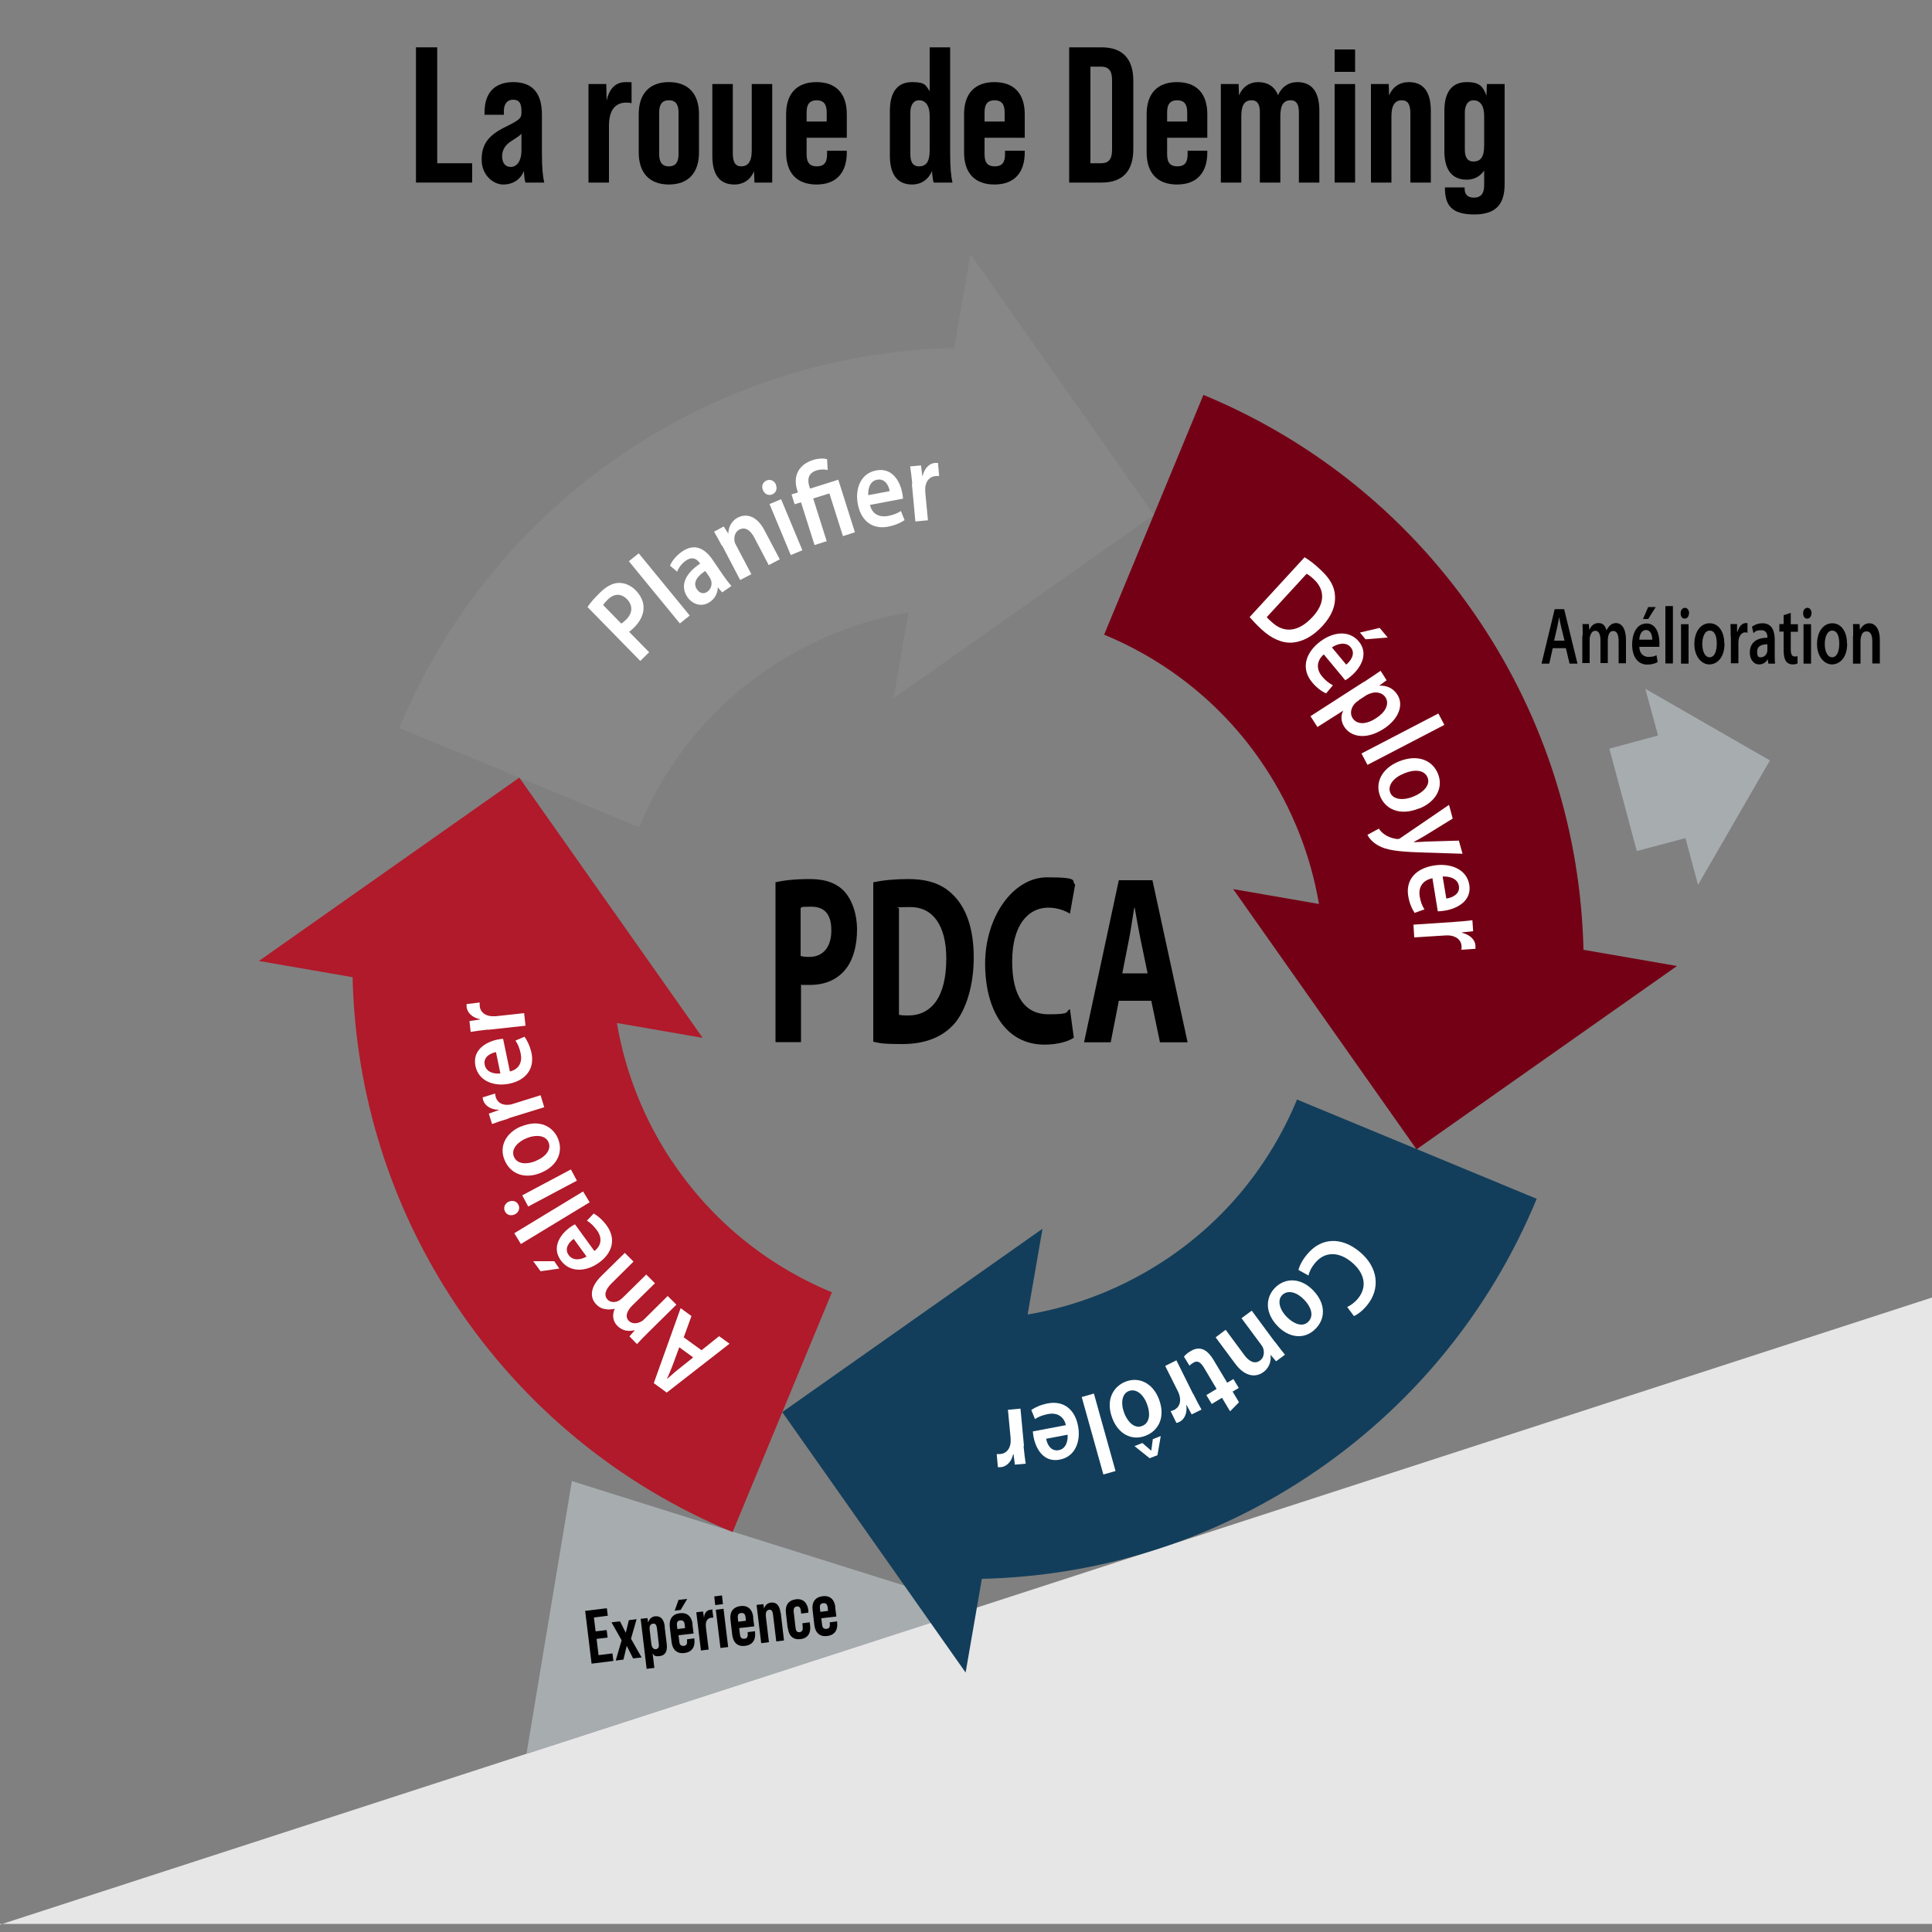 <svg xmlns="http://www.w3.org/2000/svg" id="Calque_1" viewBox="0 0 1000 1000"><rect x="0" y="0" width="1000" height="1000" fill="#808080" stroke="none"/><defs><style>      .st0 {        fill: #fff;      }      .st1 {        fill: #b01a2a;      }      .st2 {        fill: none;      }      .st3 {        fill: #878787;      }      .st4 {        fill: #123e5b;      }      .st5 {        fill: #a7acaf;      }      .st6 {        fill: #740015;      }      .st7 {        fill: #e6e6e6;      }    </style></defs><polygon class="st7" points="1000 995.8 0 995.8 0 996.2 1000 671.6 1000 995.8"></polygon><polygon class="st5" points="505.3 832.4 272.5 907.8 296 766.6 505.3 832.4"></polygon><path class="st2" d="M597.2,266.4"></path><path class="st2" d="M683.6,574.3"></path><g><path class="st6" d="M819.6,491.6c-1.4-60.4-19.7-118.8-53.3-169.3-35.1-52.8-84.7-93.6-143.4-117.9l-51.4,124.1c34,14.1,62.7,37.6,82.9,68.1,14.4,21.7,24,46,28.3,71.3l-44.4-7.7,94.9,134.7,134.8-94.9-48.5-8.4Z"></path><path class="st4" d="M671.3,569.2c-14.1,34-37.6,62.7-68.1,82.9-21.7,14.4-46,24-71.3,28.3l7.7-44.4-134.7,94.9,94.9,134.8,8.4-48.5c60.4-1.4,118.8-19.7,169.3-53.3,52.8-35.1,93.6-84.7,117.9-143.4l-124.1-51.4Z"></path><path class="st2" d="M733.3,594.9"></path></g><g><path class="st3" d="M597.2,266.4l-94.9-134.8-8.4,48.5c-60.4,1.4-118.8,19.7-169.3,53.3-52.8,35.1-93.6,84.7-117.9,143.4l124.1,51.4c14.1-34,37.6-62.7,68.1-82.9,21.7-14.4,46-24,71.3-28.3l-7.7,44.4,134.7-94.9Z"></path><path class="st1" d="M347.6,600.8c-14.4-21.7-24-46-28.3-71.3l44.4,7.7-94.9-134.7-134.8,94.9,48.5,8.4c1.4,60.4,19.7,118.8,53.3,169.3,35.1,52.8,84.7,93.6,143.4,117.9l51.4-124.1c-34-14.1-62.7-37.6-82.9-68.1Z"></path></g><path class="st2" d="M589.5,285.1"></path><path class="st2" d="M668.9,568.2"></path><path class="st2" d="M714.6,587.1"></path><polygon class="st5" points="916.1 393.6 851.6 356.5 858.2 380.7 833 387.5 847.2 440.5 872.4 433.8 878.9 458 916.1 393.6"></polygon><g><path class="st2" d="M597.2,266.4"></path><path class="st2" d="M683.6,574.3"></path><path class="st2" d="M733.3,594.9"></path></g><path class="st2" d="M589.5,285.1"></path><path class="st2" d="M668.9,568.2"></path><path class="st2" d="M714.6,587.1"></path><g><path d="M401.3,456.7c4.1-1,9.9-1.7,18-1.7s14,2.2,18,6.7c3.7,4.2,6.3,11.2,6.3,19.4s-1.9,15.2-5.4,19.9c-4.5,6.1-11.2,8.8-19.1,8.8s-3.3-.1-4.5-.4v30h-13.2v-82.8ZM414.5,494.8c1.1.4,2.5.5,4.4.5,7.1,0,11.4-5.1,11.4-13.7s-3.7-12.3-10.4-12.3-4.5.4-5.5.7v24.8Z"></path><path d="M452,456.7c4.9-1.1,11.2-1.7,18-1.7,11.2,0,18.4,2.9,24.1,9,6.1,6.5,9.9,16.8,9.9,31.6s-4.1,27.2-9.8,34c-6.2,7.3-15.6,10.8-27.1,10.8s-11.8-.6-15.1-1.2v-82.4ZM465.3,525.2c1.1.4,3,.4,4.6.4,12,.1,19.9-9.3,19.9-29.4,0-17.4-7.1-26.7-18.5-26.7s-4.9.4-6,.7v54.9Z"></path><path d="M555.8,537.1c-2.4,1.7-7.9,3.6-15.1,3.6-20.3,0-30.8-18.1-30.8-42s14.3-44.6,32.1-44.6,12.1,2,14.5,3.7l-2.7,15.1c-2.7-1.6-6.5-3.1-11.2-3.1-10.5,0-18.7,9.1-18.7,27.8s7,27.4,18.8,27.4,8.5-1.2,11.1-2.7l2,14.8Z"></path><path d="M579.1,518l-4.2,21.5h-13.8l18-83.9h17.4l18.2,83.9h-14.3l-4.5-21.5h-16.8ZM594,503.8l-3.7-17.8c-1-5-2.1-11.2-3-16.2h-.2c-.9,5-1.7,11.3-2.7,16.2l-3.5,17.8h13Z"></path></g><g><path d="M803.7,335.5l-1.8,8h-4l6.8-28.2h4.9l6.9,28.2h-4.1l-1.9-8h-6.7ZM809.8,331.6l-1.7-6.9c-.4-1.7-.8-3.6-1.1-5.3h0c-.3,1.6-.6,3.6-1,5.3l-1.6,6.9h5.4Z"></path><path d="M819.2,329.1c0-2.3,0-4.3-.1-6.1h3.3l.2,3h0c.8-1.6,2.1-3.5,4.7-3.5s3.6,1.5,4.2,3.8h0c.5-1.1,1.2-2,1.9-2.6.8-.8,1.8-1.2,3.1-1.2,2.5,0,5.1,2.3,5.1,8.8v12h-3.8v-11.3c0-3.4-.9-5.4-2.7-5.4s-2.3,1.3-2.7,2.7c0,.5-.2,1.1-.2,1.7v12.2h-3.8v-11.8c0-2.8-.8-4.9-2.6-4.9s-2.4,1.5-2.8,2.9c-.2.5-.2,1.1-.2,1.7v12.1h-3.8v-14.3Z"></path><path d="M848.5,334.7c0,3.7,2.3,5.3,4.7,5.3s3.1-.3,4.2-.9l.6,3.6c-1.3.7-3.1,1.3-5.3,1.3-5,0-7.9-4.1-7.9-10.3s2.6-11,7.5-11,6.6,5.4,6.6,9.9,0,1.7-.1,2.2h-10.2ZM855.2,331.1c0-1.9-.6-5-3.2-5s-3.4,2.9-3.5,5h6.7ZM857,314.2l-3.9,6.2h-2.7l2.7-6.2h3.8Z"></path><path d="M862,313.7h3.9v29.7h-3.9v-29.7Z"></path><path d="M874.2,317.4c0,1.5-.8,2.8-2.2,2.8s-2.1-1.2-2.1-2.8.9-2.8,2.2-2.8,2.1,1.2,2.2,2.8ZM870.1,343.5v-20.4h3.9v20.4h-3.9Z"></path><path d="M892.6,333.1c0,7.5-4,10.8-7.9,10.8s-7.7-4-7.7-10.5,3.3-10.8,7.9-10.8,7.6,4.3,7.6,10.5ZM881.1,333.3c0,3.9,1.4,6.9,3.8,6.9s3.7-2.9,3.7-7-1.1-6.8-3.7-6.8-3.8,3.5-3.8,6.9Z"></path><path d="M895.8,329.6c0-2.8,0-4.7-.1-6.6h3.4v3.9h.3c.8-2.9,2.5-4.4,4.2-4.4s.6,0,.9.1v4.9c-.3,0-.7-.2-1.1-.2-1.9,0-3.1,1.6-3.5,3.9,0,.5-.1,1-.1,1.6v10.5h-3.9v-13.8Z"></path><path d="M915.3,343.5l-.3-2.3h0c-.9,1.6-2.5,2.7-4.5,2.7-3.1,0-4.8-3-4.8-6.1,0-5.1,3.4-7.7,9.1-7.7v-.3c0-1.3-.4-3.6-3.1-3.6s-3.1.6-4.1,1.5l-.8-3.3c1.1-.9,3.1-1.8,5.5-1.8,4.9,0,6.3,4.1,6.3,8.6v7.4c0,1.8,0,3.6.2,4.9h-3.5ZM914.8,333.5c-2.7,0-5.3.7-5.3,3.8s1,2.9,2.2,2.9,2.7-1.3,3-2.8c0-.4.1-.8.1-1.1v-2.8Z"></path><path d="M926.9,317.3v5.8h3.7v3.9h-3.7v9c0,2.5.5,3.8,2,3.8s1.2-.1,1.5-.3v3.9c-.5.3-1.5.5-2.7.5s-2.6-.6-3.3-1.7c-.8-1.2-1.2-3-1.2-5.7v-9.6h-2.2v-3.9h2.2v-4.6l3.8-1.2Z"></path><path d="M937.6,317.4c0,1.5-.8,2.8-2.2,2.8s-2.1-1.2-2.1-2.8.9-2.8,2.2-2.8,2.1,1.2,2.2,2.8ZM933.5,343.5v-20.4h3.9v20.4h-3.9Z"></path><path d="M956.1,333.1c0,7.5-4,10.8-7.9,10.8s-7.7-4-7.7-10.5,3.3-10.8,7.9-10.8,7.6,4.3,7.6,10.5ZM944.5,333.3c0,3.9,1.4,6.9,3.8,6.9s3.7-2.9,3.7-7-1.1-6.8-3.7-6.8-3.8,3.5-3.8,6.9Z"></path><path d="M959.2,329.1c0-2.3,0-4.3-.1-6.1h3.4l.2,3.1h0c.7-1.6,2.3-3.5,4.9-3.5s5.4,2.3,5.4,8.7v12.1h-3.9v-11.5c0-2.9-.8-5.1-2.9-5.1s-2.6,1.5-3,3c-.1.5-.2,1.1-.2,1.7v12h-3.9v-14.3Z"></path></g><g><path class="st2" d="M589.5,285.9"></path><path class="st2" d="M669,569"></path><g><path class="st0" d="M675.2,288.4c2.5,1.5,5.5,3.8,8.3,6.5,5,4.6,7.3,8.9,7.5,13.6.3,4.8-1.5,10-6.4,15.4-5.1,5.6-10.6,8.3-15.6,8.7-5.3.4-10.8-2-16-6.8-2.8-2.6-4.8-4.8-6.2-6.4l28.3-30.8ZM655.7,319.4c.5.8,1.6,1.7,2.6,2.6,6.3,5.9,13.8,5.2,21.1-2.7,6.4-6.9,6.6-14,.5-19.6-1.5-1.4-2.8-2.3-3.6-2.7l-20.6,22.4Z"></path><path class="st0" d="M685.2,338.7c-4.2,3.7-3.6,8.1-1,11.3,2,2.4,3.8,3.7,5.7,4.7l-3.5,4.2c-2.3-1-4.9-2.9-7.3-5.8-5.4-6.5-3.9-14.3,3.3-20.3,6.6-5.5,15.5-7.2,20.9-.8,5.4,6.5.9,13.9-4.3,18.2-1.1.9-2.1,1.6-2.7,1.9l-11.2-13.5ZM696.8,344c2.2-1.8,5.1-5.6,2.3-9-2.6-3.1-7.1-1.7-9.7.1l7.3,8.8ZM718.2,330l-11.4.9-2.9-3.5,10.2-2.4,4.2,5Z"></path><path class="st0" d="M706.1,352.9c3.4-2.2,6.1-4.1,8.5-5.7l3.1,4.9-3.8,2.8h0c4-.2,7.3,1.4,9.4,4.7,3.3,5.1.9,12.5-7.2,17.7-9.4,6-17.1,3.9-20.3-1.1-1.8-2.8-1.9-5.9-.5-8.4h0c0,0-13.4,8.5-13.4,8.5l-3.6-5.6,27.8-17.9ZM703.2,362.6c-.6.4-1.2.8-1.7,1.3-2.3,2.3-2.9,5.5-1.4,7.8,2.3,3.5,7.1,3.4,12.2,0,4.6-2.9,7.1-7.2,4.8-10.8-1.5-2.3-4.8-3.2-8-1.9-.6.2-1.3.5-1.8.8l-4,2.6Z"></path><path class="st0" d="M744.5,369.3l3.1,5.9-39.8,20.7-3.1-5.9,39.8-20.7Z"></path><path class="st0" d="M734.6,418.4c-10.5,4.3-17.7,0-20.2-6.2-2.8-6.9.6-14.4,9.7-18.1,9.4-3.8,17.2-.9,20.2,6.4,2.9,7.2-1,14.5-9.7,18ZM726.8,400.3c-5.5,2.2-8.7,6.2-7.2,10,1.4,3.5,6.5,4.3,12.2,1.9,4.4-1.8,8.8-5.6,7.1-9.8-1.8-4.3-7.4-4.1-12.1-2.1Z"></path><path class="st0" d="M751.9,423.7l-14.6,9c-1.7,1-3.8,2.2-5.4,3v.2c1.9,0,4.2-.2,6.3-.3l16.9-.5,1.9,6.8-22-.7c-12-.4-17.6-1.3-21.5-3.5-3.3-1.8-5-4.1-5.7-5.6l5.9-3.2c.6,1,1.7,2.2,3.1,3.1,1.2.9,3.4,1.8,5.7,2.2.6.1,1.1.1,1.5,0,.3,0,.7-.3,1.4-.8l24.6-16.8,1.9,7Z"></path><path class="st0" d="M741.4,454.6c-5.5,1.1-7.2,5.1-6.6,9.2.5,3,1.3,5.1,2.5,6.9l-5.1,1.8c-1.4-2.1-2.7-5-3.3-8.7-1.4-8.4,3.9-14.3,13.2-15.8,8.4-1.4,17,1.7,18.4,9.9,1.4,8.4-6.3,12.5-13,13.5-1.4.2-2.6.3-3.3.3l-2.8-17.3ZM748.6,465.1c2.8-.4,7.3-2.2,6.5-6.6-.7-4-5.2-5-8.4-4.8l1.9,11.3Z"></path><path class="st0" d="M752.2,477.2c4.2-.3,7.1-.5,9.9-.9l.4,5.7-5.8.6v.2c4.4,1,6.9,3.9,7,6.7,0,.6,0,1,0,1.6l-7.3.5c0-.5.2-1.1.1-1.9-.2-3.2-2.7-5.1-6.2-5.5-.7,0-1.5-.1-2.4,0l-15.9,1-.4-6.6,20.8-1.4Z"></path></g><g><path class="st0" d="M672.1,657.4c.3-1.7,1.7-4.9,4.5-8.2,7.2-8.7,17.6-9.1,26.9-1.5,10.1,8.2,11,19.5,4.1,27.9-2.7,3.3-5.4,5-6.8,5.6l-3.5-4.7c1.7-.8,3.7-2.1,5.6-4.4,4.6-5.6,4-12.8-3.4-18.9-6.7-5.5-13.9-5.5-18.9.6-1.7,2-3,4.5-3.3,6.4l-5.1-2.8Z"></path><path class="st0" d="M661.2,686.3c-7.2-7.6-5.7-15.6-.9-20.1,5.3-5,13.2-4.8,19.5,1.8,6.5,6.8,6.4,14.8.8,20.1-5.5,5.3-13.4,4.5-19.4-1.8ZM675.1,672.8c-3.8-4-8.4-5.3-11.3-2.6-2.7,2.5-1.8,7.3,2.2,11.4,3.1,3.2,7.9,5.7,11.1,2.6,3.3-3.2,1.3-8-2-11.4Z"></path><path class="st0" d="M659.9,694.5c2,2.6,3.6,4.8,5.2,6.7l-4.6,3.4-2.8-3.3h-.1c.4,2.5-.2,6.4-3.7,8.9-3.6,2.7-9.3,2.8-14.6-4.4l-10.1-13.6,5.2-3.9,9.6,13c2.4,3.3,5.4,5,8.2,2.9,2.1-1.5,2.3-4.3,1.6-6.4-.2-.6-.7-1.4-1.2-2l-10-13.5,5.3-3.9,11.9,16.1Z"></path><path class="st0" d="M636.7,730.5l-4.2-7-5.3,3.2-2.8-4.6,5.3-3.2-6.4-10.8c-1.8-3-3.4-4.1-5.6-2.8-1,.6-1.6,1.1-2,1.6l-2.9-4.7c.6-.8,1.9-2,3.7-3,2-1.2,4.2-1.5,6-.8,2,.7,3.9,2.6,5.8,5.8l6.9,11.5,3.2-1.9,2.8,4.6-3.2,1.9,3.3,5.5-4.6,4.7Z"></path><path class="st0" d="M617.6,721.4c1.7,3.5,3,5.9,4.3,8.2l-5.1,2.5-2.6-4.8h-.2c.7,4.3-1.1,7.5-3.6,8.7-.6.3-.9.4-1.5.5l-3-6.1c.5-.1,1.1-.3,1.8-.6,2.8-1.4,3.7-4.3,2.8-7.5-.2-.6-.4-1.4-.8-2.1l-6.6-13.2,5.8-2.9,8.6,17.3Z"></path><path class="st0" d="M575.7,734c-3.7-9.8.9-16.6,7-18.9,6.8-2.6,14,.7,17.2,9.2,3.3,8.8.2,16.1-7.1,18.9-7.2,2.7-14.1-1.1-17.1-9.2ZM593.7,726.8c-1.9-5.2-5.7-8.2-9.4-6.8-3.5,1.3-4.4,6-2.4,11.4,1.6,4.2,5.1,8.3,9.2,6.7,4.3-1.6,4.3-6.9,2.6-11.3ZM595.1,754.8l-7.9-6.3,4.1-1.6,4.6,4h0s.8-6,.8-6l4.1-1.6-1.7,9.9-4.1,1.6Z"></path><path class="st0" d="M577.4,761.4l-6.3,1.8-11.2-40.1,6.3-1.8,11.2,40.1Z"></path><path class="st0" d="M551.7,737.7c-1.1-5-5.1-6.6-9.2-5.8-3,.6-5,1.4-6.8,2.6l-1.9-4.7c2-1.4,4.9-2.7,8.5-3.4,8.2-1.6,14.1,3.1,15.7,11.7,1.5,7.8-1.4,15.9-9.5,17.4-8.2,1.6-12.3-5.4-13.5-11.6-.3-1.3-.3-2.4-.4-3l16.9-3.2ZM541.5,744.7c.4,2.6,2.3,6.7,6.5,5.9,3.9-.7,4.8-5,4.6-8l-11.1,2.1Z"></path><path class="st0" d="M529.8,748.5c.4,3.9.7,6.6,1.1,9.1l-5.6.5-.7-5.4h-.2c-.9,4.2-3.7,6.5-6.4,6.7-.6,0-1,0-1.5,0l-.6-6.8c.5,0,1.1.1,1.9,0,3.1-.3,5-2.7,5.3-6,0-.7,0-1.4,0-2.2l-1.4-14.7,6.5-.6,1.8,19.3Z"></path></g><path class="st2" d="M714.6,588"></path><g><path class="st0" d="M304.1,314.2c1.3-2,3.4-4.5,6.5-7.5,3.4-3.3,6.7-5,9.8-5,2.9,0,6,1.2,8.6,3.8,2.6,2.7,4,5.6,4.1,8.6.2,3.9-1.8,7.7-5.1,10.9-.9.8-1.7,1.6-2.4,2l10.4,10.6-4.6,4.5-27.3-27.9ZM321.5,322.8c.7-.4,1.5-1.1,2.5-2,3.5-3.4,3.7-7.4.5-10.7-3.1-3.1-6.7-2.9-9.9.2-1.3,1.3-2.1,2.3-2.4,2.9l9.4,9.6Z"></path><path class="st0" d="M325.5,290.5l5.1-4.1,26.4,32.2-5.1,4.1-26.4-32.2Z"></path><path class="st0" d="M373.7,306.5l-2.1-2.4h-.1c0,2.8-1.4,5.7-4.1,7.5-4.3,2.9-9,1.1-11.5-2.4-4.1-5.9-1.4-12.2,6.5-17.5l-.3-.4c-1.1-1.5-3.4-3.7-7.1-1.1-2.1,1.4-3.8,3.7-4.5,5.7l-3.7-3.1c.8-2.1,2.9-5,6.2-7.3,6.8-4.7,12-1.2,15.6,3.9l5.8,8.5c1.5,2.1,3,4.1,4.2,5.4l-4.8,3.3ZM365.1,295.5c-3.9,2.5-6.8,5.9-4.4,9.5,1.6,2.3,3.7,2.5,5.4,1.3,2.1-1.5,2.6-4.1,1.9-6.1-.2-.5-.5-1-.7-1.4l-2.2-3.2Z"></path><path class="st0" d="M373.7,282.6c-1.5-2.9-2.9-5.3-4.1-7.4l5-2.7,2.3,3.6h.1c0-2.6,1.2-6.3,4.9-8.2,4-2.1,9.6-1.4,13.8,6.6l7.9,15-5.7,3-7.5-14.3c-1.9-3.6-4.6-5.7-7.7-4.1-2.3,1.2-2.9,3.9-2.5,6.1.1.7.5,1.5.9,2.2l7.8,14.8-5.8,3-9.3-17.8Z"></path><path class="st0" d="M401.6,250.9c.8,2,.2,4.1-1.9,5-2,.8-4-.2-4.8-2.2-.9-2.1-.1-4.2,1.9-5,2-.9,4,.2,4.9,2.2ZM409.3,287.3l-11-26.4,6-2.5,11,26.4-6,2.5Z"></path><path class="st0" d="M421.6,282.1l-7-22.1-3.3,1-1.6-5.1,3.3-1-.4-1.3c-2.3-7.3.9-13.2,8.2-15.5,2.4-.8,5.6-1,7.3-.4l.3,5.6c-1.4-.4-3.5-.5-5.8.2-4.3,1.4-4.8,4.7-3.7,8.3l.4,1.1,14.6-4.6,8.6,27.2-6.2,2-7-22.1-8.4,2.6,7,22.1-6.2,2Z"></path><path class="st0" d="M450.3,261.3c1.1,5,5.1,6.5,9.2,5.8,3-.6,5-1.4,6.8-2.6l1.9,4.7c-2,1.4-4.9,2.7-8.5,3.4-8.2,1.6-14.1-3.1-15.7-11.7-1.5-7.8,1.4-15.9,9.5-17.4,8.2-1.6,12.3,5.4,13.5,11.6.3,1.3.3,2.4.4,3l-16.9,3.2ZM460.5,254.2c-.4-2.6-2.3-6.7-6.5-5.9-3.9.7-4.8,5-4.6,8l11.1-2.1Z"></path><path class="st0" d="M472.2,250.5c-.4-3.9-.7-6.6-1.1-9.1l5.6-.5.7,5.4h.2c.9-4.2,3.7-6.5,6.4-6.7.6,0,1,0,1.5,0l.6,6.8c-.5,0-1.1-.1-1.9,0-3.1.3-5,2.7-5.3,6,0,.7,0,1.4,0,2.2l1.4,14.7-6.5.6-1.8-19.3Z"></path></g><g><path class="st0" d="M363.1,698.9l9.1-7.3,5.4,3.9-32.5,25.3-6.7-4.9,13.9-38.8,5.6,4.1-4,11,9.1,6.6ZM351.6,697.3l-3.5,9.5c-.9,2.3-2,4.9-2.9,7h0c1.8-1.5,3.8-3.4,5.7-4.9l7.9-6.3-7.4-5.4Z"></path><path class="st0" d="M335.6,689.6c-2.3,2.3-4.3,4.3-5.9,6.1l-3.9-4,2.8-3.2h-.1c-2.5.6-6,.8-9-2.3-2.4-2.4-2.7-5.8-1.3-8.8h0c-1.8.4-3.3.5-4.8.2-1.8-.2-3.4-1-4.8-2.5-3-3-3.8-8.4,2.8-14.8l12-11.8,4.5,4.5-11.2,11.1c-3.4,3.3-4.3,6.4-2.2,8.6,1.6,1.6,4,1.5,5.9.5.6-.4,1.3-.9,1.9-1.5l12.2-12,4.5,4.5-11.8,11.6c-2.8,2.8-3.8,5.8-1.7,7.9,1.7,1.7,4.4,1.4,6.2.4.7-.3,1.3-.8,1.9-1.4l12-11.9,4.5,4.5-14.3,14.1Z"></path><path class="st0" d="M276.1,652.8h10.8c0,.1,2.6,3.8,2.6,3.8l-9.7,1.4-3.8-5.2ZM307.7,647.5c4.1-3.2,3.7-7.4,1.3-10.7-1.8-2.4-3.4-3.9-5.2-5l3.5-3.7c2.1,1.2,4.5,3.2,6.7,6.2,4.9,6.7,3.2,14.1-3.9,19.2-6.4,4.7-15,5.5-19.8-1.1-4.9-6.7-.4-13.4,4.7-17.1,1.1-.8,2-1.3,2.6-1.6l10.1,13.9ZM296.9,641.3c-2.2,1.5-5.1,4.9-2.5,8.4,2.4,3.2,6.6,2.2,9.2.7l-6.6-9.1Z"></path><path class="st0" d="M269.6,643.9l-3.4-5.6,35.6-21.6,3.4,5.6-35.6,21.6Z"></path><path class="st0" d="M263.1,622.1c1.9-1,4.1-.6,5.2,1.4,1,1.9.2,4-1.7,5-2,1-4.2.5-5.2-1.4-1-2-.2-4,1.8-5.1ZM298.6,611.1l-25.2,13.4-3.1-5.8,25.2-13.4,3.1,5.8Z"></path><path class="st0" d="M269.7,583.1c9.7-4.1,16.6.2,19.1,6.2,2.8,6.7-.1,14-8.5,17.6-8.6,3.7-16.1.8-19.1-6.4-3-7,.5-14.1,8.5-17.5ZM277.5,600.8c5.1-2.1,8-6,6.4-9.6-1.4-3.4-6.2-4.2-11.5-2-4.1,1.7-8.1,5.4-6.4,9.5,1.8,4.2,7,4,11.4,2.2Z"></path><path class="st0" d="M263.4,578.9c-3.7,1.1-6.3,2-8.7,2.9l-1.7-5.4,5.1-1.8v-.2c-4.3,0-7.2-2.3-8-4.9-.2-.6-.2-1-.3-1.5l6.5-2c0,.5.1,1.1.3,1.9.9,3,3.7,4.3,6.9,3.9.6,0,1.4-.2,2.2-.5l14.1-4.4,1.9,6.2-18.5,5.7Z"></path><path class="st0" d="M263.9,554.6c5-1.2,6.5-5.2,5.6-9.3-.6-2.9-1.5-5-2.7-6.7l4.7-2c1.4,2,2.8,4.8,3.6,8.4,1.7,8.2-2.9,14.1-11.4,15.9-7.7,1.6-15.9-1.1-17.6-9.1-1.7-8.2,5.2-12.4,11.3-13.7,1.3-.3,2.4-.4,3-.4l3.5,16.8ZM256.6,544.6c-2.6.5-6.6,2.4-5.7,6.6.8,3.9,5.1,4.8,8.1,4.4l-2.3-11.1Z"></path><path class="st0" d="M252.7,532.9c-3.8.4-6.6.8-9.1,1.2l-.6-5.6,5.4-.8v-.2c-4.2-.8-6.6-3.6-6.9-6.3,0-.6,0-1,0-1.5l6.8-.8c0,.5-.1,1.1,0,1.9.3,3.1,2.8,4.9,6.1,5.2.7,0,1.4,0,2.2,0l14.7-1.6.7,6.5-19.2,2.1Z"></path></g></g><g><path d="M302.8,833.8l11.3-1.4.5,3.9-7.2.9.9,7.2,5.7-.7.5,3.9-5.7.7,1,8.4,7.2-.9.5,3.9-11.3,1.4-3.3-27.2Z"></path><path d="M321.7,848.9l-5.2-9.2,4.4-.5,3,5.9,1.6-6.5,4-.5-2.9,10.1,5.5,9.7-4.4.5-3.3-6.5-1.7,7.1-4,.5,3.1-10.7Z"></path><path d="M344,841.9l1.1,9c.5,4.1-1,6-3.7,6.3s-2.7-.3-3.6-1.4l.9,7.5-4,.5-3.1-25.9,3.5-.4.4,2.3c.5-1.8,1.8-3,3.5-3.2,2.7-.3,4.6,1.2,5.1,5.3ZM340,842.6c-.2-1.4-.7-2.4-2-2.2s-2,1.1-1.7,3.4l.8,6.9c.3,2.3,1.3,3.1,2.5,2.9s1.6-1.3,1.4-2.6l-1-8.5Z"></path><path d="M358.4,840.8l.6,4.7-7.8.9.4,3.3c.2,1.8,1,2.3,2.3,2.2s1.9-.9,1.7-2.7v-.7c0,0,3.8-.5,3.8-.5v.4c.5,4.1-1.3,6.7-5.1,7.2s-6.2-1.6-6.7-5.7l-.9-7.7c-.5-4.1,1.3-6.7,5.1-7.2s6.2,1.6,6.7,5.7ZM352.3,833.3l-3.1.4,2-5.6,4.5-.5-3.4,5.7ZM354.6,842.8l-.2-1.9c-.2-1.8-1-2.3-2.3-2.2s-1.9.9-1.7,2.6l.2,1.9,3.9-.5Z"></path><path d="M368.7,833.3l.5,4c-.3,0-.7,0-1,0-2.2.3-3.2,2-2.8,5.1l1.4,11.4-4,.5-2.4-19.8,3.5-.4.5,3.3c.2-2.6,1.3-3.9,3.3-4.2s.8,0,1.2,0Z"></path><path d="M369.7,826.3l4-.5.5,4.5-4,.5-.5-4.5ZM370.5,833.2l4-.5,2.4,19.8-4,.5-2.4-19.8Z"></path><path d="M389.8,837.1l.6,4.7-7.8.9.4,3.3c.2,1.8,1,2.3,2.3,2.2s1.9-.9,1.7-2.7v-.7c0,0,3.8-.5,3.8-.5v.4c.5,4.1-1.3,6.7-5.1,7.2s-6.2-1.6-6.7-5.7l-.9-7.7c-.5-4.1,1.3-6.7,5.1-7.2s6.2,1.6,6.7,5.7ZM386.1,839l-.2-1.9c-.2-1.8-1-2.3-2.3-2.2s-1.9.9-1.7,2.6l.2,1.9,3.9-.5Z"></path><path d="M404.1,834.7l1.7,14.4-4,.5-1.7-14c-.2-1.7-.8-2.6-2-2.4s-1.9,1.1-1.7,3.4l1.6,13.4-4,.5-2.4-19.8,3.5-.4.4,2.3c.5-1.8,1.8-2.9,3.5-3.1,2.7-.3,4.5,1.2,5,5.3Z"></path><path d="M407.7,842.8l-.9-7.9c-.5-4,1.3-6.6,5.1-7.1s6,1.8,6.5,5.7v1.2c.1,0-3.7.5-3.7.5l-.2-1.6c-.2-1.5-.8-2.3-2.1-2.1s-1.7,1.1-1.6,2.6l1,8.6c.2,1.5.8,2.3,2.1,2.1s1.7-1.1,1.6-2.6l-.2-2,3.8-.5.2,1.6c.5,3.9-1.1,6.6-4.9,7.1s-6.1-1.6-6.6-5.7Z"></path><path d="M432.3,832l.6,4.7-7.8.9.4,3.3c.2,1.8,1,2.3,2.3,2.2s1.9-.9,1.7-2.7v-.7c0,0,3.8-.5,3.8-.5v.4c.5,4.1-1.3,6.7-5.1,7.2s-6.2-1.6-6.7-5.7l-.9-7.7c-.5-4.1,1.3-6.7,5.1-7.2s6.2,1.6,6.7,5.7ZM428.6,833.9l-.2-1.9c-.2-1.8-1-2.3-2.3-2.2s-1.9.9-1.7,2.6l.2,1.9,3.9-.5Z"></path></g><g><path d="M215.3,24.5h11v60h18.1v10h-29.1V24.5Z"></path><path d="M272,94.5c-.3-.6-.7-2.8-.8-6-1.9,4.5-5.7,7-10.8,7s-11.1-4.9-11.1-12.8,3.3-12.6,12.3-17c7.3-3.6,8.3-4.5,8.3-7.3v-1c0-4.1-1.3-5.8-4.3-5.8s-4.8,2.1-4.8,5.9v1.9h-10v-1.3c0-9.9,5.1-15.6,14.9-15.6s14.8,5.6,14.8,16.8v20.5c0,7.2.5,11.8,1.2,14.7h-9.7ZM269.9,77.9v-8.7c-.8,1-2.4,2-5.2,3.8-3.2,2-4.8,4.6-4.8,7.9s1.5,5.5,4.5,5.5,5.5-2.9,5.5-8.5Z"></path><path d="M326.9,43.1v10.3c-.8-.2-1.8-.3-2.7-.3-5.9,0-9,4.1-9,12v29.4h-10.6v-51h9.2l.2,8.6c1.4-6.4,4.7-9.6,9.9-9.6s2.2.2,3,.6Z"></path><path d="M330.6,78.9v-19.8c0-10.6,5.6-16.6,15.6-16.6s15.6,6,15.6,16.6v19.8c0,10.6-5.6,16.6-15.6,16.6s-15.6-6-15.6-16.6ZM351.2,79.9v-21.8c0-3.5-1.1-6.2-5-6.2s-5,2.7-5,6.2v21.8c0,3.6,1.2,6.2,5,6.2s5-2.6,5-6.2Z"></path><path d="M399.7,43.5v51h-9.2l-.2-5.9c-1.8,4.4-5.5,6.9-10.2,6.9-7.1,0-11.4-4.4-11.4-14.9v-37.1h10.6v35.9c0,4.4,1.2,6.7,4.4,6.7s5.4-2.1,5.4-8.2v-34.4h10.6Z"></path><path d="M438.3,59.1v12.2h-20.8v8.6c0,4.5,1.8,6.2,5.3,6.2s5.3-1.7,5.3-6.2v-1.9h10.2v.9c0,10.6-5.5,16.6-15.7,16.6s-15.7-6-15.7-16.6v-19.8c0-10.6,5.5-16.6,15.7-16.6s15.7,6,15.7,16.6ZM427.9,62.9v-4.8c0-4.5-1.9-6.2-5.2-6.2s-5.2,1.7-5.2,6.2v4.8h10.4Z"></path><path d="M483.3,94.5c-.3-.6-.7-2.8-.9-6-1.8,4.4-5.6,7-10.3,7-7,0-11.5-4.4-11.5-14.9v-23.2c0-10.5,4.5-14.9,11.5-14.9s7,1.7,9.1,4.7v-22.7h10.6v55.3c0,7.2.5,11.8,1.2,14.7h-9.7ZM481.2,77.9v-17.8c0-6-2.5-8.2-5.5-8.2s-4.5,2.7-4.5,6.2v21.8c0,3.5,1,6.2,4.5,6.2s5.5-2.2,5.5-8.2Z"></path><path d="M530.4,59.1v12.2h-20.8v8.6c0,4.5,1.8,6.2,5.3,6.2s5.3-1.7,5.3-6.2v-1.9h10.2v.9c0,10.6-5.5,16.6-15.7,16.6s-15.7-6-15.7-16.6v-19.8c0-10.6,5.5-16.6,15.7-16.6s15.7,6,15.7,16.6ZM520,62.9v-4.8c0-4.5-1.9-6.2-5.2-6.2s-5.2,1.7-5.2,6.2v4.8h10.4Z"></path><path d="M553.4,24.5h16.8c11,0,16.4,6.1,16.4,17.3v35.4c0,11.2-5.4,17.3-16.4,17.3h-16.8V24.5ZM570,84.5c3.5,0,5.6-1.8,5.6-6.8v-36.4c0-5-2.1-6.8-5.6-6.8h-5.6v50h5.6Z"></path><path d="M624.9,59.1v12.2h-20.8v8.6c0,4.5,1.8,6.2,5.3,6.2s5.3-1.7,5.3-6.2v-1.9h10.2v.9c0,10.6-5.5,16.6-15.7,16.6s-15.7-6-15.7-16.6v-19.8c0-10.6,5.5-16.6,15.7-16.6s15.7,6,15.7,16.6ZM614.5,62.9v-4.8c0-4.5-1.9-6.2-5.2-6.2s-5.2,1.7-5.2,6.2v4.8h10.4Z"></path><path d="M682.9,57.4v37.1h-10.6v-36.4c0-3.5-.9-6.2-4.3-6.2s-5.3,2.2-5.3,8.2v34.4h-10.6v-36.4c0-3.5-.9-6.2-4.3-6.2s-5.3,2.2-5.3,8.2v34.4h-10.6v-51h9.2l.2,5.9c1.8-4.4,5.4-6.9,10-6.9s8.4,2.1,10.2,6.8c1.8-4.3,5.5-6.8,10-6.8,7.1,0,11.4,4.5,11.4,14.9Z"></path><path d="M690.8,25.6h10.6v11.6h-10.6v-11.6ZM690.8,43.5h10.6v51h-10.6v-51Z"></path><path d="M740.6,57.4v37.1h-10.6v-35.9c0-4.4-1.2-6.7-4.4-6.7s-5.4,2.1-5.4,8.2v34.4h-10.6v-51h9.2l.2,5.9c1.8-4.4,5.5-6.9,10.2-6.9,7.1,0,11.4,4.4,11.4,14.9Z"></path><path d="M778.8,43.5v51.7c0,9.8-3.8,15.8-15.7,15.8s-15.2-4.9-15.2-13.7v-.3h10.2v.8c0,2.7,1.5,4.5,4.8,4.5s5.3-1.8,5.3-6.3v-7.7c-2.1,3-5.2,4.7-9,4.7-7.1,0-11.6-4.4-11.6-14.9v-20.7c0-10.5,4.5-14.9,11.6-14.9s8.4,2.6,10.2,7l.2-6h9.2ZM768.2,75.4v-15.3c0-6-2.5-8.2-5.5-8.2s-4.5,2.7-4.5,6.2v19.3c0,3.5,1,6.2,4.5,6.2s5.5-2.2,5.5-8.2Z"></path></g></svg>